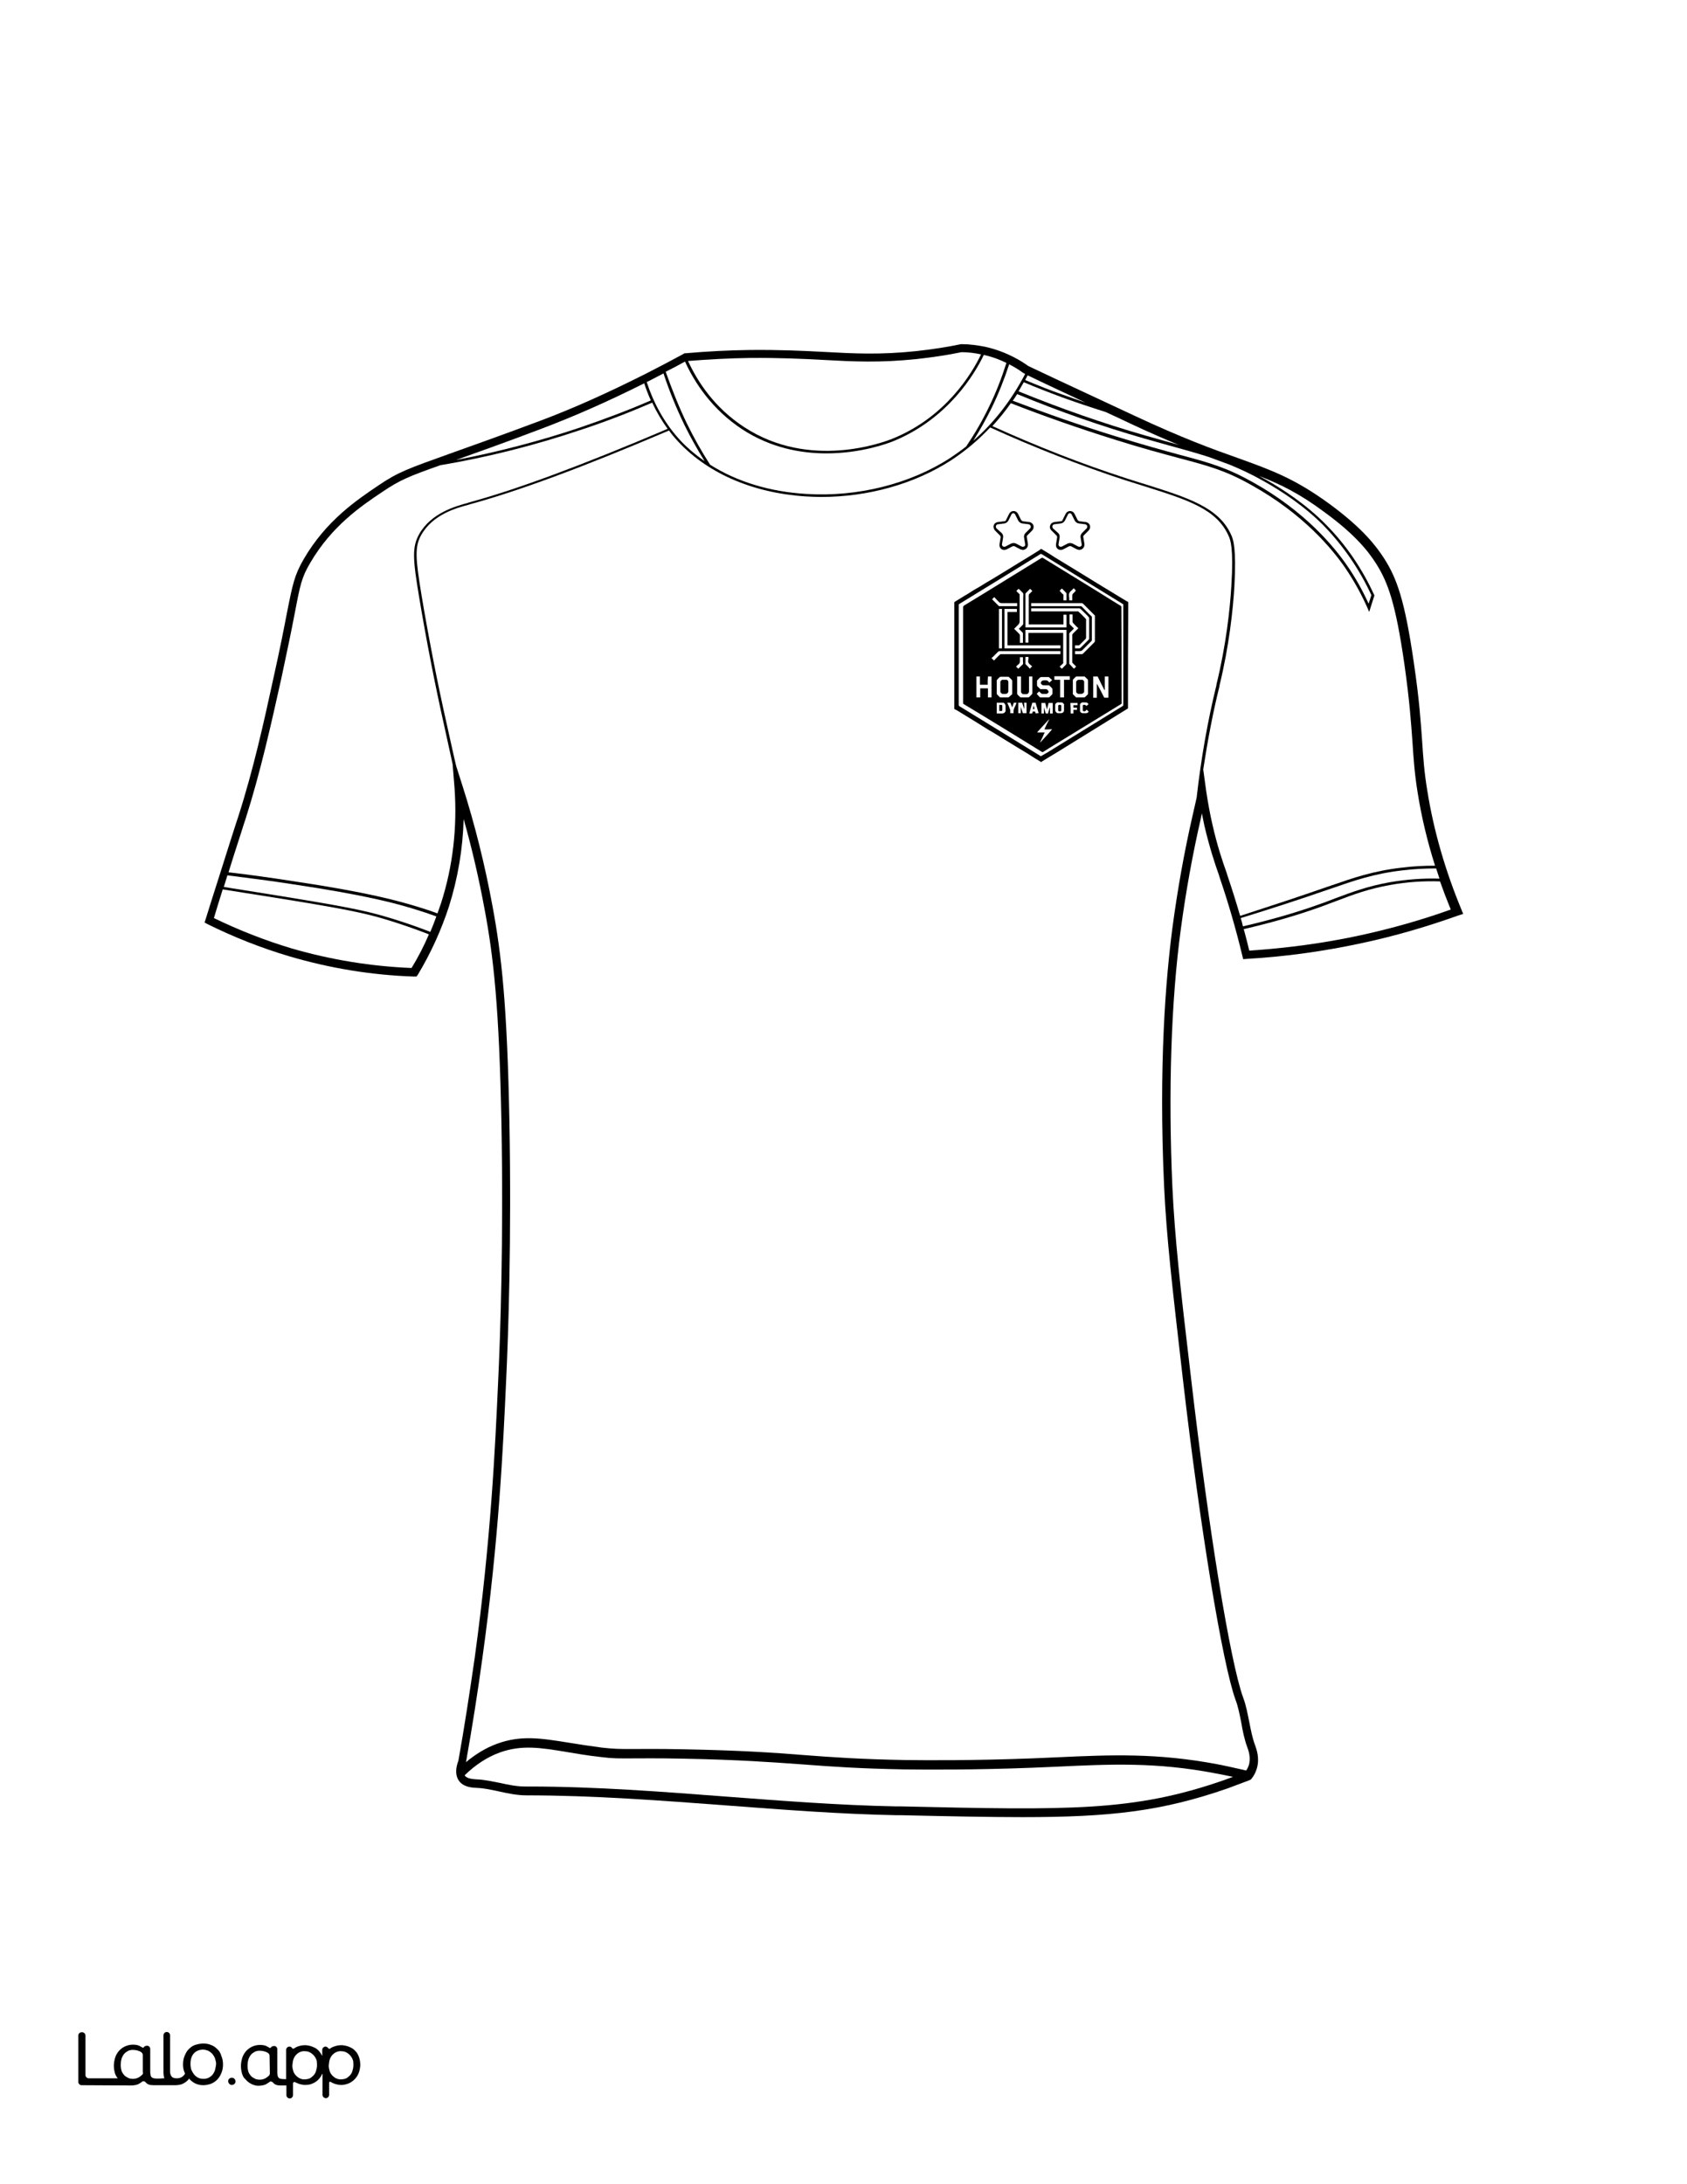 <?xml version="1.0" encoding="utf-8"?>
<!-- Generator: Adobe Illustrator 26.1.0, SVG Export Plug-In . SVG Version: 6.00 Build 0)  -->
<svg version="1.1" id="Layer_2" xmlns="http://www.w3.org/2000/svg" xmlns:xlink="http://www.w3.org/1999/xlink" x="0px" y="0px"
	 viewBox="0 0 612 792" style="enable-background:new 0 0 612 792;" xml:space="preserve">
<rect x="0" y="0" width="612" height="792" fill="#808080" stroke="none"/>
<style type="text/css">
	.st0{fill:#FFFFFF;}
	.st1{fill:#010101;}
</style>
<g id="black">
	<rect x="23.9" y="12.4" width="565" height="761.5"/>
</g>
<g id="color">
	<path class="st0" d="M387.9,229.8c0,3.6,0,7.2,0,10.8c0,0.1,0,0.2,0.1,0.2c0.5,0.6,1.1,1.1,1.6,1.7c0.3-0.3,0.5-0.5,0.8-0.8
		c-0.4-0.4-0.8-0.8-1.2-1.2c-0.1-0.1-0.2-0.2-0.2-0.4c0-3.3,0-6.6,0-9.9c0-0.1,0.1-0.3,0.2-0.4c0.6-0.6,1.1-1.1,1.7-1.7
		c0.1-0.1,0.1-0.1,0.3-0.3c-0.7-0.6-1.3-1.2-1.9-1.9c-0.1-0.1-0.2-0.3-0.2-0.4c0-0.7,0-1.4,0-2.1c0-0.2,0-0.4,0-0.6
		c-0.4,0-0.8,0-1.1,0c0,0,0,0.1,0,0.1c0,1.1,0,2.2,0,3.2c0,0.1,0.1,0.2,0.1,0.3c0.5,0.5,1,1,1.5,1.5c-0.5,0.5-1,1-1.5,1.5
		C388,229.5,387.9,229.7,387.9,229.8z"/>
	<path class="st0" d="M363.4,193.3c0.4,0.4,0.6,1,0.5,1.6l-0.4,2.4c-0.1,0.3,0.1,0.6,0.3,0.8c0.3,0.2,0.6,0.2,0.9,0.1l2.1-1.1
		c0.3-0.1,0.6-0.2,0.9-0.2c0.3,0,0.6,0.1,0.9,0.2l2.1,1.1c0.3,0.1,0.6,0.1,0.9-0.1c0.3-0.2,0.4-0.5,0.3-0.8l-0.4-2.4
		c-0.1-0.6,0.1-1.2,0.5-1.6l1.7-1.7c0.2-0.2,0.3-0.5,0.2-0.9c-0.1-0.3-0.4-0.5-0.7-0.6l-2.4-0.3c-0.6-0.1-1.1-0.5-1.4-1l-1.1-2.2
		c-0.1-0.3-0.4-0.5-0.7-0.5h0c-0.3,0-0.6,0.2-0.7,0.5l-1.1,2.2c-0.3,0.5-0.8,0.9-1.4,1l-2.4,0.3c-0.3,0-0.6,0.3-0.7,0.6
		c-0.1,0.3,0,0.6,0.2,0.9L363.4,193.3z"/>
	<path class="st0" d="M385.7,240.5c-0.4,0.4-0.8,0.8-1.3,1.2c0.3,0.3,0.5,0.5,0.8,0.8c0.5-0.5,1-1,1.5-1.5c0.1-0.1,0.2-0.3,0.2-0.5
		c0-3.9,0-7.8,0-11.8c0-0.1,0-0.2,0-0.3c-5,0-9.9,0-14.9,0c0,1.5,0,3.1,0,4.6c0.4,0,0.7,0,1.1,0c0-1.2,0-2.3,0-3.5
		c4.2,0,8.4,0,12.6,0c0,0.1,0,0.1,0,0.2c0,3.5,0,6.9,0,10.4C385.8,240.2,385.7,240.4,385.7,240.5z"/>
	<path class="st0" d="M374.1,218.7c0,0.4,0,0.7,0,1.1c0.1,0,0.2,0,0.4,0c5.8,0,11.7,0,17.5,0c0.2,0,0.4,0.1,0.5,0.2
		c1.1,1.1,2.2,2.3,3.4,3.4c0.1,0.1,0.2,0.2,0.2,0.4c0,2.8,0,5.5,0,8.3c0,0.2-0.1,0.3-0.2,0.4c-1,1-2.1,2.1-3.1,3.1
		c-0.3,0.4-0.7,0.5-1.2,0.5c-0.5,0-1.1,0-1.6,0c0,0.4,0,0.7,0,1.1c0.1,0,0.2,0,0.2,0c0.8,0,1.5,0,2.3,0c0.1,0,0.3-0.1,0.4-0.2
		c1.4-1.4,2.8-2.8,4.1-4.1c0.1-0.1,0.2-0.3,0.2-0.4c0-3,0-6.1,0-9.1c0-0.2,0-0.3-0.2-0.4c-1.4-1.4-2.7-2.7-4.1-4.1
		c-0.1-0.1-0.3-0.2-0.4-0.2c-6,0-12.1,0-18.1,0C374.3,218.7,374.2,218.7,374.1,218.7z"/>
	<path class="st0" d="M385.8,215.9c0,0.6,0,1.2,0,1.8c0.4,0,0.7,0,1.1,0c0-0.8,0-1.7,0-2.5c0-0.1,0-0.1-0.1-0.2
		c-0.5-0.5-1-1.1-1.6-1.6c-0.3,0.3-0.6,0.6-0.8,0.8c0.3,0.4,0.7,0.8,1.1,1.2C385.8,215.5,385.8,215.7,385.8,215.9z"/>
	<path class="st0" d="M387.9,217.7c0.4,0,0.7,0,1.1,0c0-0.6,0-1.1,0-1.7c0-0.3,0.1-0.6,0.3-0.8c0.4-0.3,0.7-0.7,1-1.1
		c-0.3-0.3-0.5-0.5-0.8-0.8c-0.3,0.3-0.6,0.7-1,1c-0.5,0.4-0.8,1-0.7,1.7C387.9,216.6,387.9,217.2,387.9,217.7z"/>
	<path class="st0" d="M368.9,221.9c0-0.4,0-0.7,0-1.1c-1.5,0-3,0-4.5,0c0,4.8,0,9.6,0,14.3c6.8,0,13.6,0,20.3,0c0-0.4,0-0.7,0-1.1
		c-6.4,0-12.8,0-19.2,0c0-4,0-8.1,0-12.1C366.7,221.9,367.8,221.9,368.9,221.9z"/>
	<path class="st0" d="M362.6,219.8c2,0,4,0,6.1,0c0.1,0,0.2,0,0.3,0c0-0.4,0-0.7,0-1.1c-0.1,0-0.2,0-0.3,0c-1.8,0-3.5,0-5.3,0
		c-0.4,0-0.7-0.1-1-0.4c-0.6-0.6-1.2-1.2-1.7-1.8c-0.3,0.3-0.5,0.5-0.8,0.8c0.8,0.8,1.6,1.6,2.4,2.4
		C362.3,219.8,362.5,219.8,362.6,219.8z"/>
	<path class="st0" d="M362.4,235.1c0.4,0,0.7,0,1.1,0c0-4.8,0-9.6,0-14.3c-0.4,0-0.7,0-1.1,0C362.4,225.6,362.4,230.4,362.4,235.1z"
		/>
	<path class="st0" d="M369.9,215.9c0,3.1,0,6.2,0,9.3c0,0.5-0.1,0.9-0.5,1.3c-0.5,0.5-1,1-1.5,1.5c0.6,0.6,1.2,1.2,1.8,1.8
		c0.2,0.2,0.3,0.4,0.3,0.6c0,0.8,0,1.6,0,2.4c0,0.1,0,0.2,0,0.3c0.4,0,0.7,0,1.1,0c0,0,0,0,0-0.1c0-1.1,0-2.2,0-3.3
		c0-0.1-0.1-0.2-0.1-0.3c-0.5-0.5-0.9-0.9-1.4-1.4c0.5-0.5,1-1,1.4-1.4c0.1-0.1,0.2-0.3,0.2-0.4c0-3.2,0-6.4,0-9.5
		c0-0.5,0.1-1,0-1.5c-0.2-0.4-0.7-0.7-1-1.1c-0.2-0.2-0.4-0.4-0.7-0.6c-0.3,0.3-0.5,0.5-0.8,0.8c0.4,0.4,0.8,0.8,1.2,1.2
		C369.9,215.6,369.9,215.7,369.9,215.9z"/>
	<path class="st0" d="M391.6,222.1c0.8,0.7,1.5,1.5,2.2,2.2c0.1,0.1,0.2,0.2,0.2,0.4c0,2.2,0,4.4,0,6.5c0,0.1-0.1,0.3-0.1,0.4
		c-0.8,0.8-1.5,1.5-2.3,2.3c-0.1,0.1-0.2,0.1-0.4,0.1c-0.4,0-0.8,0-1.2,0c0,0.4,0,0.8,0,1.1c0.5,0,1.1,0,1.6,0
		c0.1,0,0.3-0.1,0.4-0.2c1-1,2-2,2.9-2.9c0.1-0.1,0.2-0.3,0.2-0.4c0-2.5,0-5,0-7.5c0-0.1-0.1-0.3-0.2-0.4c-0.9-1-1.9-1.9-2.9-2.9
		c-0.1-0.1-0.3-0.2-0.4-0.2c-5.7,0-11.5,0-17.2,0c-0.1,0-0.2,0-0.3,0c0,0.4,0,0.7,0,1.1c0.1,0,0.2,0,0.3,0c2.4,0,4.8,0,7.2,0
		c3.2,0,6.4,0,9.6,0C391.3,221.9,391.5,222,391.6,222.1z"/>
	<path class="st0" d="M372,227.5c5,0,9.9,0,14.9,0c0-1.5,0-3,0-4.6c-0.4,0-0.7,0-1.1,0c0,1.2,0,2.3,0,3.5c-4.2,0-8.4,0-12.6,0
		c0-0.1,0-0.1,0-0.2c0-3.5,0-6.9,0-10.4c0-0.1,0.1-0.2,0.1-0.3c0.4-0.4,0.8-0.8,1.2-1.2c-0.3-0.3-0.5-0.5-0.8-0.8
		c-0.5,0.5-1,1-1.5,1.5c-0.1,0.1-0.2,0.2-0.2,0.4c0,4,0,7.9,0,11.9C372,227.3,372,227.4,372,227.5z"/>
	<path class="st0" d="M389.3,251.8c0.3,0.3,0.7,0.7,1,1c0.1,0.1,0.2,0.1,0.3,0.1c0.9,0,1.8,0,2.7,0c0.1,0,0.2-0.1,0.3-0.1
		c0.3-0.3,0.7-0.7,1-1c0.1-0.1,0.1-0.2,0.1-0.3c0-0.8,0-1.6,0-2.4c0-0.8,0-1.6,0-2.4c0-0.1-0.1-0.2-0.1-0.3c-0.3-0.3-0.7-0.7-1-1
		c-0.1-0.1-0.2-0.1-0.3-0.1c-0.9,0-1.8,0-2.7,0c-0.1,0-0.3,0.1-0.3,0.1c-0.4,0.3-0.7,0.7-1,1c-0.1,0.1-0.1,0.2-0.1,0.3
		c0,1.6,0,3.2,0,4.7C389.1,251.6,389.2,251.7,389.3,251.8z M391.2,246.5c0.5,0,1,0,1.4,0c0.3,0,0.7,0.4,0.7,0.7c0,0.6,0,1.2,0,1.8
		c0,0,0,0,0,0c0,0.6,0,1.2,0,1.8c0,0.2-0.1,0.3-0.2,0.4c-0.3,0.3-0.5,0.4-0.9,0.4c-0.3,0-0.7,0-1,0c-0.1,0-0.3-0.1-0.4-0.2
		c-0.4-0.2-0.4-0.6-0.4-1c0-1.1,0-2.1,0-3.2C390.5,247,390.9,246.5,391.2,246.5z"/>
	<path class="st0" d="M270,154.9c23.9,15.6,50.7,5.4,53.7,4.2c19.4-7.8,28.9-23.7,32.2-30.6c-2.3-0.5-4.7-0.8-7.1-0.8
		c-5.3,1.1-10.8,1.9-16.3,2.5c-13.4,1.4-23,0.9-34,0.3c-7.4-0.4-15.9-0.8-26.6-0.7c-7.3,0.1-14.8,0.5-22.3,1.1
		C253,138.3,259.1,147.8,270,154.9z"/>
	<path class="st0" d="M393.8,146c-12.8-6-18.6-8.7-21-9.9c-0.3,0.6-0.6,1.1-0.9,1.7c4.5,1.9,9,3.7,13.6,5.3
		C388.2,144.1,391,145,393.8,146z"/>
	<path class="st0" d="M385.1,144c-4.6-1.7-9.2-3.5-13.7-5.4c-0.6,1.1-1.3,2.2-1.9,3.3c15.2,6.2,30.6,11.6,45.9,16
		c3.2,0.9,6.1,1.7,8.9,2.5c1.2,0.3,2.3,0.6,3.5,1c-5.1-2.1-10.9-4.6-17.5-7.7c-3.3-1.6-6.4-3-9.2-4.3
		C395.7,147.7,390.3,145.9,385.1,144z"/>
	<path class="st0" d="M383.9,193.3c0.4,0.4,0.6,1,0.5,1.6l-0.4,2.4c-0.1,0.3,0.1,0.6,0.3,0.8c0.3,0.2,0.6,0.2,0.9,0.1l2.1-1.1
		c0.3-0.1,0.6-0.2,0.9-0.2c0.3,0,0.6,0.1,0.9,0.2l2.1,1.1c0.3,0.1,0.6,0.1,0.9-0.1c0.3-0.2,0.4-0.5,0.3-0.8l-0.4-2.4
		c-0.1-0.6,0.1-1.2,0.5-1.6l1.7-1.7c0.2-0.2,0.3-0.5,0.2-0.9c-0.1-0.3-0.4-0.5-0.7-0.6l-2.4-0.3c-0.6-0.1-1.1-0.5-1.4-1l-1.1-2.2
		c-0.1-0.3-0.4-0.5-0.7-0.5h0c-0.3,0-0.6,0.2-0.7,0.5l-1.1,2.2c-0.3,0.5-0.8,0.9-1.4,1l-2.4,0.3c-0.3,0-0.6,0.3-0.7,0.6
		c-0.1,0.3,0,0.6,0.2,0.9L383.9,193.3z"/>
	<path class="st0" d="M359.7,148c-2,4-4.2,8-6.6,11.8c7.5-6.5,13.9-14.8,18.8-24.2c-0.4-0.2-0.6-0.3-0.7-0.4l-0.2-0.1
		c-0.8-0.6-2.5-1.8-4.9-3C364.3,137.6,362.2,142.9,359.7,148z"/>
	<path class="st0" d="M404.7,158.2c10,3.1,17.3,5.1,23.2,6.7c10.9,2.9,17,4.6,26.5,9.9c19.1,10.6,29.7,23.6,34.3,30.3
		c3,4.3,5.6,9,7.8,13.8l1-3.1c-4.3-9.3-10-17.6-17-24.9c-7.2-7.4-15.9-13-22-16.4c-4.4-2.5-8.5-4.4-12.4-6c-2.4-0.9-4.9-1.8-7.6-2.8
		c-4.7-1.5-9.4-2.8-14.5-4.2c-2.8-0.8-5.8-1.6-8.9-2.5c-15.3-4.4-30.9-9.8-46.1-16.1c-0.5,0.8-1,1.6-1.6,2.4
		C379.5,149.9,392,154.3,404.7,158.2z"/>
	<path class="st0" d="M483.2,322.1l-1.2,0.4c-10.1,3.5-20.8,7-31.9,10.4c0.3,1,0.6,2,0.8,3c9.5-2.2,18.8-4.8,27.7-8
		c2.1-0.7,4-1.5,5.9-2.2c6.4-2.4,11.9-4.4,19.7-5.8c5.9-1,12-1.5,18-1.3c-0.4-1.2-0.8-2.5-1.2-3.7c-4.1,0-8.2,0.2-12.2,0.7
		C498.3,316.8,491,319.4,483.2,322.1z"/>
	<path class="st0" d="M358.3,248.3c-0.9,0-1.8,0-2.8,0c0-1,0-2,0-3c-0.5,0-0.9,0-1.3,0c0,2.6,0,5.1,0,7.6c0.4,0,0.9,0,1.4,0
		c0-1.1,0-2.2,0-3.3c0.9,0,1.8,0,2.8,0c0,1.1,0,2.2,0,3.3c0.5,0,0.9,0,1.3,0c0-2.6,0-5.1,0-7.6c-0.5,0-0.9,0-1.3,0
		C358.3,246.3,358.3,247.3,358.3,248.3z"/>
	<path class="st0" d="M164.2,277.1c-0.8-3.6-1.8-8.3-3-13.7c-3.4-15.1-6.6-31.6-9.1-46.6c-2.4-14.2-2.6-18.4-0.1-23
		c4.4-7.9,13.5-10.3,17.9-11.5l0.2-0.1c17-4.6,40.6-13.3,72.1-26.7c-2.1-2.9-4-6.1-5.6-9.5c-8.6,3.7-17.4,7.1-26.3,10
		c-16.4,5.5-33.4,9.8-50.6,12.7c-11.3,4-14.7,5.4-20.9,9.6c-7.8,5.2-18.4,12.4-26.2,25.7c-3.2,5.4-3.7,8-5.8,19
		c-1,5.3-2.5,12.5-4.7,22.8c-3.7,16.6-7.5,33.8-13,51.1l-0.7,2.1c-1,3.3-3,9.2-5.5,17.3c7.8,0.9,15.6,2,23.3,3.2
		c26.9,4,38.3,7.1,46.6,9.7c2,0.6,4,1.3,5.9,2c0.4-1.2,0.9-2.5,1.3-3.7c4.3-13.4,5.9-27.4,4.9-41.7L164.2,277.1z"/>
	<path class="st0" d="M139.3,333.2c-7.2-2.1-13.7-3.6-42.1-8.1c-6.7-1.1-12.3-1.9-16.4-2.6c-1.3,4.1-2.4,7.7-3.2,10.4
		c9.1,4.4,18.5,8.1,28.2,11c14.1,4.1,28.7,6.5,43.5,7.1c2.4-3.9,4.5-8,6.3-12.2C150.2,336.7,144.7,334.8,139.3,333.2z"/>
	<path class="st0" d="M440.8,643c-21.4-4.1-38-3.3-57.2-2.4c-3,0.1-6.1,0.3-9.4,0.4c-20.9,0.8-37.8,0.7-46,0.6
		c-16.4-0.3-26.3-1-36.8-1.8c-11.3-0.8-22.9-1.7-43.6-2.1c-9.8-0.2-15.2-0.1-18.7-0.1c-4.7,0-6.4,0.1-11.2-0.5
		c-4.6-0.5-8.7-1.2-12.2-1.8c-9.6-1.6-16.5-2.7-24.5,0.2c-4.6,1.7-8.8,4.5-12.6,8.2c0,0,0,0,0,0.1c0.8,1.2,3,1.3,4.2,1.4
		c3,0.1,5.9,0.8,8.6,1.3c3.1,0.7,6.1,1.3,9.1,1.3c0.4,0,0.9,0,1.4,0c24.1,0,48.5,1.9,72.1,3.7c19.9,1.5,40.5,3.1,60.7,3.5l1.8,0
		c61.7,1.4,84.8,1.9,117.5-9.5c1.1-0.4,2.2-0.8,3.3-1.2C445.3,643.9,443.1,643.4,440.8,643z"/>
	<path class="st0" d="M209.9,155.2c8.8-3,17.7-6.3,26.2-10c-0.9-2-1.7-4.1-2.4-6.2c-13.6,6.8-25.5,12-37.1,16.4
		c-14,5.3-23.9,8.8-31.2,11.4C180.6,163.9,195.5,160,209.9,155.2z"/>
	<path class="st0" d="M97.4,324.2c26.7,4.3,34.3,5.8,42.2,8.1c5.5,1.6,11.1,3.5,16.5,5.6c0.8-1.8,1.5-3.7,2.2-5.6
		c-2-0.7-3.9-1.4-5.9-2c-8.3-2.7-19.6-5.7-46.4-9.7c-7.7-1.2-15.6-2.2-23.5-3.2c-0.1,0.4-0.3,0.9-0.4,1.3c-0.3,1-0.6,2-0.9,2.9
		C85.2,322.3,90.8,323.1,97.4,324.2z"/>
	<path class="st0" d="M249.2,153.6c2.5,5.1,5.3,10.1,8.4,14.9c9.6,6.1,21.5,9.8,34.8,10.6c18.6,1.2,37.8-3.6,52.4-13.1
		c1.9-1.3,3.8-2.6,5.7-4.1c3.1-4.6,5.9-9.4,8.3-14.4c2.5-5.1,4.6-10.5,6.3-15.9c-2.2-1.1-5-2.2-8.2-2.9c-3.3,6.9-13,23.2-32.9,31.3
		c-1.7,0.7-11.5,4.4-24.2,4.4c-9.3,0-20.2-2-30.5-8.7c-11.1-7.3-17.4-17.1-20.8-24.6c-2.3,1.3-4.6,2.5-7,3.7
		C243.8,141.3,246.3,147.6,249.2,153.6z"/>
	<path class="st0" d="M245.9,158.7c2.8,3.2,6.1,6,9.7,8.5c-2.6-4.2-5.1-8.6-7.3-13.1c-2.9-6-5.5-12.3-7.6-18.7
		c-1.7,0.9-3.5,1.8-5.2,2.7c-0.3,0.2-0.6,0.3-0.9,0.4C237.1,146.2,240.9,153,245.9,158.7z"/>
	<path class="st0" d="M0,0v792h612V0H0z M528.9,332c-11.2,4-22.8,7.4-34.5,9.9c-13.8,3-28,5-42.2,5.8l-1.2,0.1l-0.3-1.2
		c-2.4-10-5.2-19.5-8.2-28.3l-0.3-1c-1.4-3.9-3.4-9.9-5.3-18c-0.3-1.5-0.6-3-0.9-4.4l-0.4,2c-3,13.1-5.4,26.4-7.2,39.8
		c-3.6,26.4-4.6,59.6-3.1,93.5c0.9,18.9,2.8,35.9,6.8,69.7c6.3,54.3,14.2,102.9,18.9,115.7c1.1,2.9,1.6,5.9,2.2,8.8
		c0.6,3,1.1,5.7,2.1,8.4c0.5,1.4,1.8,4.8,0.6,8.6c-0.4,1.3-1,2.5-1.9,3.6l-0.3,0.3l-0.4,0.2c-2.6,1-5.3,2-8,3
		c-23.9,8.3-42.6,10.4-74.3,10.4c-12.4,0-26.8-0.3-44.2-0.7l-1.8,0c-20.3-0.4-40.9-2-60.9-3.5c-24-1.8-48.8-3.7-73.2-3.7
		c-3.3,0-6.6-0.7-9.8-1.4c-2.8-0.6-5.4-1.2-8.1-1.3c-1.7-0.1-4.9-0.2-6.6-2.7c-1.2-1.8-1.2-4.3-0.1-7.2c2.2-12.3,4.1-24.8,5.9-37.2
		c5.9-42.9,7.4-75.9,8.5-100c0.8-16.8,2-51.3,1.2-94.1c-0.8-41.5-2.8-60-6.2-77.9c-2-10.8-4.5-21.6-7.5-32.2
		c-0.3,10.8-2.1,21.4-5.3,31.6c-2.8,8.6-6.6,17-11.3,24.8l-0.5,0.7l-0.9,0c-15.3-0.5-30.5-3-45.1-7.3c-10.2-3-20.3-7-29.8-11.7
		l-1.1-0.6l0.4-1.2c1.1-3.6,2.8-8.9,4.9-15.5c2.9-9.3,5.1-16,6.2-19.5l0.7-2.1c5.5-17.1,9.3-34.2,12.9-50.8
		c2.3-10.3,3.7-17.5,4.7-22.7c2.2-11.1,2.8-14.1,6.2-20c8.1-13.9,19.1-21.3,27.1-26.7c7.2-4.9,11.1-6.2,25.6-11.4
		c7.5-2.7,17.8-6.3,33-12c12-4.5,24.3-10,38.6-17.2c4.5-2.3,9.1-4.7,13.5-7.1l0.3-0.2l0.3,0c7.9-0.7,15.8-1.1,23.5-1.2
		c10.8-0.1,19.3,0.3,26.8,0.7c10.9,0.6,20.4,1.1,33.6-0.3c5.4-0.6,10.9-1.4,16.1-2.5l0.2,0l0.2,0c2.8,0,5.5,0.4,8.2,0.9
		c8.3,1.8,14,5.7,15.8,7l0.2,0.1c0.8,0.4,15,7.1,38.7,18.1c16.9,7.9,28.1,12,37.2,15.2c12.5,4.5,20.7,7.5,33.3,16.7
		c12.1,8.9,16.9,15.3,19.8,19.8c4.5,7.1,7.4,14.9,10.7,37.7c2,13.5,2.5,21.4,3,28.3c0.4,5.9,0.7,11,1.9,18.2
		c2.3,14.4,6.5,28.9,12.4,43.1l0.6,1.5L528.9,332z"/>
	<path class="st0" d="M380.4,255c-0.2,0.6-0.3,1.2-0.5,1.8c0,0.2-0.1,0.3-0.1,0.5c0,0,0,0,0,0c-0.2-0.8-0.4-1.6-0.6-2.4
		c-0.5,0-0.9,0-1.4,0c0,1.3,0,2.6,0,3.8c0.3,0,0.6,0,0.9,0c0-0.7,0-1.5,0-2.2c0,0,0,0,0,0c0.2,0.7,0.4,1.5,0.7,2.2
		c0.3,0,0.5,0,0.8,0c0.2-0.7,0.4-1.4,0.6-2.1c0,0,0,0,0.1,0c0,0.7,0,1.4,0,2.1c0.4,0,0.7,0,1,0c0-1.3,0-2.6,0-3.8
		c-0.4,0-0.8,0-1.2,0C380.5,254.8,380.4,254.9,380.4,255z"/>
	<path class="st0" d="M385.7,255c-0.2-0.2-0.4-0.3-0.6-0.3c-0.3,0-0.7,0-1,0c-0.5-0.1-0.8,0.1-1.1,0.4c-0.1,0.1-0.2,0.3-0.2,0.4
		c0,0.6,0,1.2,0,1.8c0,0.5,0.1,0.8,0.5,1.1c0.1,0.1,0.2,0.2,0.4,0.2c0.4,0,0.8,0,1.1,0c0.4,0,0.7-0.1,1-0.4c0.1-0.2,0.2-0.3,0.2-0.5
		c0-0.3,0-0.7,0-1.1c0-0.3,0-0.6,0-0.9C386.1,255.5,386,255.3,385.7,255z M385,257.5c0,0.1,0,0.1,0,0.2c-0.2,0.4-0.5,0.2-0.8,0.2
		c-0.2,0-0.3-0.1-0.3-0.3c0-0.6,0-1.1,0-1.7c0-0.1,0-0.2,0.1-0.2c0.1-0.1,0.8-0.2,0.9,0c0.1,0.1,0.1,0.2,0.1,0.2c0,0,0,0.1,0,0.1
		c0,0.3,0,0.5,0,0.8c0,0,0,0,0,0C385,257,385,257.3,385,257.5z"/>
	<path class="st0" d="M363.1,237.2c7.1,0,14.2,0,21.3,0c0.1,0,0.2,0,0.3,0c0-0.4,0-0.7,0-1.1c-0.1,0-0.2,0-0.2,0c-7.3,0-14.7,0-22,0
		c-0.1,0-0.3,0.1-0.4,0.2c-0.6,0.6-1.3,1.3-1.9,1.9c-0.1,0.1-0.3,0.2-0.5,0.4c0.3,0.4,0.6,0.6,0.9,0.9c0.7-0.7,1.3-1.4,2-2
		C362.8,237.3,362.9,237.2,363.1,237.2z"/>
	<path class="st0" d="M382.5,246.5c0.7,0,1.4,0,2.1,0c0,2.1,0,4.2,0,6.4c0.5,0,0.9,0,1.4,0c0-2.1,0-4.2,0-6.4c0.7,0,1.4,0,2.1,0
		c0-0.4,0-0.9,0-1.3c-1.9,0-3.8,0-5.6,0C382.5,245.7,382.5,246.1,382.5,246.5z"/>
	<path class="st0" d="M378.9,264.5c0.1-0.1,0.1-0.2,0.1-0.3c0.5-1.1,1-2.2,1.6-3.3c0,0,0,0,0-0.1c0,0,0,0,0,0
		c-0.1,0.1-0.1,0.1-0.2,0.2c-1.1,1.2-2.3,2.5-3.4,3.7c-0.2,0.3-0.5,0.5-0.7,0.8c0,0,0,0,0,0.1c0.9,0,1.7,0,2.7,0
		c-0.2,0.4-0.4,0.7-0.5,1.1c-0.4,0.8-0.8,1.7-1.2,2.5c0.1,0,0.1-0.1,0.2-0.1c1.3-1.4,2.6-2.8,3.8-4.2c0.1-0.1,0.2-0.3,0.3-0.4
		c0,0,0,0,0-0.1C380.7,264.5,379.8,264.5,378.9,264.5z"/>
	<path class="st0" d="M400.8,250.3c-0.1-0.1-0.1-0.1-0.2-0.2c-0.8-1.5-1.6-3.1-2.3-4.6c0-0.1-0.1-0.2-0.2-0.2c-0.5,0-1,0-1.5,0
		c0,2.6,0,5.1,0,7.7c0.4,0,0.8,0,1.3,0c0-1.7,0-3.3,0-5c0.1,0.1,0.1,0.1,0.2,0.2c0.8,1.5,1.6,3,2.4,4.6c0,0.1,0.1,0.2,0.2,0.2
		c0.5,0,1,0,1.4,0c0-2.6,0-5.1,0-7.7c-0.4,0-0.8,0-1.3,0C400.8,246.9,400.8,248.6,400.8,250.3z"/>
	<path class="st0" d="M481.7,321.5l1.2-0.4c7.8-2.7,15.2-5.3,25.7-6.5c4-0.5,8-0.7,12-0.7c-2.8-8.8-4.9-17.6-6.3-26.4
		c-1.2-7.4-1.5-12.6-1.9-18.5c-0.5-6.8-1-14.6-2.9-28c-3.2-22.3-6-29.8-10.2-36.5c-2.8-4.4-7.4-10.5-19.1-19
		c-8.9-6.6-15.7-9.9-23.4-12.9c0.7,0.4,1.4,0.8,2.2,1.2c6.1,3.4,14.9,9.1,22.2,16.6c7.2,7.3,13,15.9,17.3,25.3l0.1,0.2l-1.9,6
		l-0.5-1.2c-2.3-5.2-5-10.1-8.2-14.8c-4.6-6.7-15.1-19.5-34-30c-9.4-5.3-15.4-6.9-26.3-9.8c-5.9-1.6-13.2-3.5-23.3-6.7
		c-12.8-4-25.4-8.4-37.7-13.2c-2.1,3-4.3,5.7-6.7,8.3c16.1,7.3,32.4,13.7,48.5,18.9c2.4,0.8,4.7,1.5,7,2.2
		c15.5,4.9,26.8,8.4,31.2,18.5c0.6,1.3,1.9,4.4,1.1,18.6c-0.5,8.4-1.9,21.5-5.4,35.9l0,0.2c-2.4,9.6-4.3,19.8-5.9,30.2l1.1,8
		c0.6,3.9,1.3,7.9,2.2,11.8c1.8,8,3.8,13.8,5.2,17.7l0.3,1c1.6,4.7,3.1,9.5,4.6,14.6C461,328.5,471.7,325,481.7,321.5z"/>
	<path class="st0" d="M388.4,258.7c0.3,0,0.7,0,1,0c0-0.4,0-0.9,0-1.3c0.5,0,0.9,0,1.3,0c0-0.3,0-0.5,0-0.8c-0.5,0-0.9,0-1.3,0
		c0-0.3,0-0.6,0-0.9c0.5,0,1,0,1.5,0c0-0.3,0-0.6,0-0.8c-0.9,0-1.7,0-2.6,0C388.4,256.1,388.4,257.4,388.4,258.7z"/>
	<path class="st0" d="M441.3,248.4l0-0.2c3.5-14.3,4.9-27.3,5.4-35.7c0.9-14-0.4-16.9-1-18.2c-4.3-9.7-14.7-13-30.6-18
		c-2.2-0.7-4.5-1.4-7-2.2c-16.2-5.3-32.6-11.7-48.9-19.1c-4.3,4.6-9,8.5-14,11.8c-13.4,8.7-30.3,13.4-47.3,13.4
		c-1.9,0-3.8-0.1-5.7-0.2c-19.6-1.3-36.3-8.7-47.1-20.9c-0.9-1-1.7-2-2.4-3c-31.6,13.5-55.3,22.2-72.4,26.8l-0.2,0.1
		c-4.3,1.1-13.1,3.5-17.3,11c-2.4,4.3-2.1,8.4,0.2,22.3c2.5,14.9,5.7,31.4,9.1,46.4c1.4,6.2,2.5,11.4,3.4,15.1l2.3,7.2
		c4.5,14.1,8.1,28.6,10.8,43.2c3.4,18.1,5.4,36.7,6.2,78.4c0.8,42.9-0.4,77.5-1.2,94.3c-1.1,24.1-2.6,57.2-8.6,100.3
		c-1.7,12.5-3.7,25.1-5.9,37.5l-0.1,0.3c0,0,0,0,0,0c3.5-2.9,7.2-5.2,11.3-6.7c8.7-3.2,16-2,26-0.4c3.6,0.6,7.6,1.2,12.1,1.8
		c4.5,0.5,6.3,0.5,10.8,0.5c3.6,0,9-0.1,18.8,0.1c20.8,0.4,32.4,1.2,43.7,2.1c10.5,0.8,20.4,1.5,36.7,1.8c8.2,0.1,25,0.2,45.9-0.6
		c3.2-0.1,6.3-0.3,9.3-0.4c19.4-0.9,36.1-1.6,57.9,2.5c3.6,0.7,7.1,1.5,10.6,2.3c0.4-0.6,0.7-1.2,0.9-1.8c0.9-2.8-0.1-5.5-0.5-6.6
		c-1.1-3-1.7-6-2.2-9c-0.6-2.9-1.1-5.7-2.1-8.3c-4.7-13-12.8-61.9-19.1-116.4c-3.9-33.9-5.9-50.9-6.8-69.9
		c-2-43.7,0.6-75.3,3.1-94.1c1.8-13.4,4.2-26.9,7.2-40l1.5-6.6C435.7,275.2,438.1,261.4,441.3,248.4z M381,190.5
		c0.2-0.7,0.8-1.1,1.5-1.2l2.4-0.3c0.3,0,0.5-0.2,0.6-0.5l1.1-2.2c0.3-0.6,0.9-1,1.6-1c0,0,0,0,0,0c0.7,0,1.3,0.4,1.6,1v0l1.1,2.2
		c0.1,0.2,0.4,0.4,0.6,0.5l2.4,0.3c0.7,0.1,1.3,0.6,1.5,1.2c0.2,0.7,0,1.4-0.5,1.9l-1.7,1.7c-0.2,0.2-0.3,0.5-0.2,0.7l0.4,2.4
		c0.1,0.7-0.2,1.4-0.7,1.8c-0.3,0.2-0.7,0.4-1.1,0.4c-0.3,0-0.6-0.1-0.9-0.2l-2.1-1.1c-0.2-0.1-0.5-0.1-0.8,0l-2.1,1.1
		c-0.6,0.3-1.4,0.3-1.9-0.1c-0.6-0.4-0.8-1.1-0.7-1.8l0.4-2.4c0-0.3,0-0.5-0.2-0.7l-1.7-1.7C380.9,191.9,380.7,191.1,381,190.5z
		 M360.5,190.5c0.2-0.7,0.8-1.1,1.5-1.2l2.4-0.3c0.3,0,0.5-0.2,0.6-0.5l1.1-2.2c0.3-0.6,0.9-1,1.6-1c0,0,0,0,0,0
		c0.7,0,1.3,0.4,1.6,1v0l1.1,2.2c0.1,0.2,0.4,0.4,0.6,0.5l2.4,0.3c0.7,0.1,1.3,0.6,1.5,1.2c0.2,0.7,0,1.4-0.5,1.9l-1.7,1.7
		c-0.2,0.2-0.3,0.5-0.2,0.7l0.4,2.4c0.1,0.7-0.2,1.4-0.7,1.8c-0.3,0.2-0.7,0.4-1.1,0.4c-0.3,0-0.6-0.1-0.9-0.2l-2.1-1.1
		c-0.2-0.1-0.5-0.1-0.8,0l-2.1,1.1c-0.6,0.3-1.4,0.3-1.9-0.1c-0.6-0.4-0.8-1.1-0.7-1.8l0.4-2.4c0-0.3,0-0.5-0.2-0.7l-1.7-1.7
		C360.5,191.9,360.3,191.1,360.5,190.5z M409.2,256.9c-0.1,0-0.1,0.1-0.2,0.1c-1.1,0.7-2.3,1.4-3.4,2.1c-2.4,1.5-4.7,2.9-7.1,4.4
		c-2.5,1.6-5.1,3.1-7.6,4.7c-2.3,1.4-4.5,2.8-6.8,4.2c-2,1.2-4.1,2.5-6.1,3.7c-0.1,0-0.1,0.1-0.1,0.2c-0.1,0-0.2,0-0.3,0
		c0,0-0.1-0.1-0.1-0.1c-1.3-0.8-2.7-1.6-4-2.5c-1.5-0.9-3.1-1.9-4.6-2.8c-1.6-1-3.3-2-4.9-3c-1.8-1.1-3.5-2.2-5.3-3.2
		c-1.8-1.1-3.5-2.2-5.3-3.3c-2.1-1.3-4.2-2.6-6.2-3.8c-0.3-0.2-0.6-0.3-1-0.5c0-12.9,0-25.9,0-38.8c0.1,0,0.2,0,0.2-0.1
		c1.5-0.9,3-1.9,4.6-2.8c1.4-0.9,2.8-1.8,4.3-2.6c1.6-1,3.2-2,4.8-2.9c1.5-0.9,3.1-1.9,4.6-2.8c1.9-1.2,3.8-2.3,5.7-3.5
		c2.2-1.3,4.4-2.7,6.5-4c0.2-0.1,0.4-0.3,0.6-0.5c0.1,0,0.2,0,0.4,0c0.2,0.1,0.4,0.3,0.6,0.4c1.3,0.8,2.7,1.6,4,2.5
		c1.7,1,3.4,2.1,5.1,3.1c1.6,1,3.3,2,4.9,3c1.9,1.2,3.8,2.3,5.7,3.5c1.5,0.9,3.1,1.9,4.6,2.8c1.9,1.1,3.7,2.3,5.6,3.4
		c0.3,0.2,0.6,0.3,0.9,0.5C409.2,231,409.2,244,409.2,256.9z"/>
	<path class="st0" d="M377.2,269.4C377.2,269.4,377.2,269.4,377.2,269.4C377.2,269.4,377.2,269.3,377.2,269.4
		C377.2,269.3,377.2,269.4,377.2,269.4z"/>
	<path class="st0" d="M504.3,320.9c-7.8,1.4-13.2,3.4-19.5,5.8c-1.8,0.7-3.8,1.4-5.9,2.2c-8.9,3.2-18.2,5.8-27.7,8
		c0.7,2.6,1.4,5.2,2,7.8c13.6-0.9,27.2-2.7,40.5-5.6c11-2.4,22-5.5,32.6-9.3c-1.4-3.4-2.7-6.8-3.9-10.2
		C516.4,319.4,510.3,319.8,504.3,320.9z"/>
	<path class="st0" d="M393.2,257.9c-0.3,0-0.4-0.1-0.4-0.4c0-0.5,0-1.1,0-1.6c0-0.2,0.1-0.3,0.3-0.3c0.3,0,0.7-0.1,0.9,0.3
		c0,0,0.1,0.1,0.1,0.1c0.3-0.2,0.5-0.4,0.8-0.7c-0.1-0.1-0.2-0.2-0.3-0.3c-0.2-0.2-0.4-0.3-0.6-0.3c-0.3,0-0.6,0-0.9,0
		c-0.5-0.1-0.9,0.1-1.2,0.5c-0.1,0.1-0.1,0.2-0.1,0.3c0,0.8,0,1.6,0,2.3c0,0.1,0,0.2,0.1,0.3c0.3,0.4,0.7,0.6,1.2,0.5
		c0.2,0,0.4,0,0.6,0c0.5,0.1,0.9-0.1,1.2-0.5c0,0,0,0,0-0.1c-0.2-0.2-0.4-0.4-0.7-0.7C393.9,257.8,393.6,258,393.2,257.9z"/>
	<path class="st0" d="M407.3,219c-9.8-6-19.5-12-29.3-18c-0.3-0.2-0.4-0.2-0.7,0c-9.7,6-19.5,12-29.3,18c-0.2,0.1-0.2,0.2-0.2,0.4
		c0,6,0,12.1,0,18.1c0,6,0,12,0,18.1c0,0.2,0.1,0.4,0.3,0.5c9.8,6,19.6,12,29.3,18c0.1,0.1,0.2,0.1,0.4,0c0.8-0.5,1.6-0.9,2.4-1.4
		c9-5.6,18.1-11.1,27.1-16.7c0.2-0.1,0.2-0.2,0.2-0.4c0-12.1,0-24.1,0-36.2C407.6,219.2,407.5,219.1,407.3,219z M406.9,254.9
		c0,0.2,0,0.3-0.2,0.4c-6.5,4-13.1,8-19.6,12c-2.9,1.8-5.8,3.5-8.6,5.3c-0.2,0.1-0.4,0.2-0.6,0c-9.4-5.8-18.8-11.6-28.3-17.3
		c-0.2-0.1-0.2-0.2-0.2-0.4c0-5.8,0-11.6,0-17.4c0-5.8,0-11.6,0-17.4c0-0.2,0.1-0.3,0.3-0.5c9.4-5.7,18.7-11.5,28-17.2
		c0.3-0.2,0.5-0.2,0.8,0c8.3,5.1,16.7,10.2,25,15.4c1,0.6,2.1,1.3,3.1,1.9c0.1,0.1,0.2,0.2,0.2,0.4
		C406.9,231.7,406.9,243.3,406.9,254.9z"/>
	<path class="st0" d="M364.2,254.9c-0.1,0-0.1-0.1-0.2-0.1c-0.8,0-1.6,0-2.4,0c0,1.3,0,2.6,0,3.9c0.7,0,1.3,0,1.9,0
		c0.5,0,0.8-0.1,1.1-0.5c0.1-0.1,0.2-0.3,0.2-0.4c0-0.6,0-1.2,0-1.7C364.8,255.6,364.6,255.2,364.2,254.9z M363.6,257.5
		c0,0.2-0.1,0.3-0.3,0.3c-0.2,0-0.5,0-0.8,0c0-0.8,0-1.5,0-2.2c0.3,0,0.5,0,0.8,0c0.2,0,0.3,0.1,0.3,0.3
		C363.6,256.5,363.6,257,363.6,257.5z"/>
	<path class="st0" d="M367.2,256.5c-0.2-0.5-0.4-1-0.6-1.5c0-0.1-0.1-0.2-0.1-0.2c-0.4,0-0.7,0-1.1,0c0.4,0.8,0.7,1.6,1,2.4
		c0.1,0.1,0.1,0.3,0.1,0.4c0,0.3,0,0.7,0,1c0.4,0,0.8,0,1.2,0c0-0.1,0-0.2,0-0.2c-0.1-0.7,0.1-1.4,0.4-2c0.3-0.5,0.5-1.1,0.7-1.6
		c-0.3,0-0.6,0-1,0C367.6,255.4,367.4,256,367.2,256.5z"/>
	<path class="st0" d="M376.8,258.6c-0.4-1.2-0.7-2.4-1.1-3.7c0-0.1-0.1-0.1-0.1-0.1c-0.4,0-0.8,0-1.1,0c-0.4,1.3-0.7,2.5-1.1,3.9
		c0.3,0,0.6,0,0.9,0c0.1,0,0.1-0.1,0.2-0.1c0.1-0.2,0.1-0.4,0.1-0.6c0.3,0,0.6,0,0.9,0c0.1,0.2,0.1,0.5,0.2,0.7
		C376.1,258.6,376.4,258.6,376.8,258.6C376.8,258.6,376.8,258.6,376.8,258.6z M374.7,257.1c0.1-0.5,0.2-0.9,0.3-1.3c0,0,0,0,0,0
		c0.1,0.4,0.2,0.9,0.3,1.3C375.1,257.1,374.9,257.1,374.7,257.1z"/>
	<path class="st0" d="M362.7,252.8c0.1,0.1,0.2,0.1,0.3,0.1c0.9,0,1.8,0,2.7,0c0.1,0,0.3-0.1,0.3-0.1c0.3-0.3,0.6-0.6,1-0.9
		c0.2-0.1,0.2-0.3,0.2-0.5c0-0.7,0-1.5,0-2.2c0-0.8,0-1.6,0-2.3c0-0.1-0.1-0.2-0.1-0.3c-0.3-0.4-0.7-0.7-1.1-1.1
		c-0.1-0.1-0.2-0.1-0.3-0.1c-0.9,0-1.8,0-2.7,0c-0.1,0-0.2,0.1-0.3,0.1c-0.4,0.3-0.7,0.7-1,1c-0.1,0.1-0.1,0.2-0.1,0.3
		c0,1.6,0,3.2,0,4.7c0,0.1,0.1,0.2,0.1,0.3C362,252.1,362.3,252.4,362.7,252.8z M363.7,246.5c0.5,0,0.9,0,1.4,0
		c0.3,0,0.7,0.4,0.7,0.7c0,0.6,0,1.2,0,1.8c0,0.6,0,1.1,0,1.7c0,0.2-0.1,0.3-0.2,0.5c-0.2,0.3-0.5,0.4-0.9,0.4c-0.3,0-0.7,0-1,0
		c-0.3,0-0.8-0.5-0.8-0.8c0-1.2,0-2.3,0-3.5C362.9,247,363.3,246.5,363.7,246.5z"/>
	<path class="st0" d="M368.6,241.7c0.3,0.3,0.5,0.5,0.8,0.8c0.3-0.3,0.6-0.6,0.9-0.9c0.3-0.3,0.6-0.5,0.8-0.8c0.1-0.3,0-0.8,0-1.1
		c0-0.5,0-1,0-1.4c-0.4,0-0.7,0-1.1,0c0,0.6,0,1.1,0,1.6c0,0.3-0.1,0.5-0.3,0.8C369.3,241,368.9,241.4,368.6,241.7z"/>
	<path class="st0" d="M379.9,251.5c-0.1,0.1-0.2,0.1-0.3,0.1c-0.5,0-1,0-1.5,0c-0.1,0-0.3-0.1-0.3-0.1c-0.3-0.3-0.6-0.5-0.8-0.8
		c-0.3,0.3-0.7,0.6-0.9,0.9c0.4,0.4,0.7,0.8,1.1,1.2c0.1,0.1,0.2,0.1,0.3,0.1c1,0,1.9,0,2.9,0c0.1,0,0.2-0.1,0.3-0.1
		c0.3-0.3,0.7-0.7,1-1c0.1-0.1,0.1-0.2,0.1-0.3c0-0.5,0-1,0-1.6c0-0.1-0.1-0.2-0.1-0.3c-0.3-0.3-0.7-0.7-1-1
		c-0.1-0.1-0.2-0.1-0.3-0.1c-0.6,0-1.1,0-1.7,0c-0.3,0-0.6-0.1-0.8-0.3c-0.2-0.2-0.3-0.3-0.3-0.6c0-0.3,0.1-0.4,0.3-0.6
		c0.2-0.2,0.5-0.3,0.8-0.3c0.3,0,0.6,0,0.9,0c0.2,0,0.3,0.1,0.5,0.2c0.2,0.2,0.4,0.4,0.6,0.6c0.3-0.3,0.7-0.6,1-0.9
		c-0.4-0.3-0.7-0.7-1.1-1c-0.1-0.1-0.2-0.1-0.3-0.1c-0.9,0-1.7,0-2.6,0c-0.1,0-0.2,0.1-0.3,0.1c-0.4,0.3-0.7,0.7-1.1,1.1
		c-0.1,0.1-0.1,0.2-0.1,0.3c0,0.5,0,1,0,1.5c0,0.1,0.1,0.2,0.1,0.3c0.3,0.3,0.7,0.7,1,1c0.1,0.1,0.2,0.1,0.3,0.1c0.6,0,1.2,0,1.9,0
		c0.4,0,0.8,0.5,0.9,0.9C380.5,251,380.2,251.3,379.9,251.5z"/>
	<path class="st0" d="M374.3,251.8c0.1-0.1,0.2-0.3,0.2-0.4c0-2,0-4,0-5.9c0-0.1,0-0.2,0-0.2c-0.4,0-0.8,0-1.2,0c0,0.1,0,0.2,0,0.3
		c0,1.6,0,3.3,0,4.9c0,0.4-0.1,0.8-0.4,1c-0.1,0.1-0.2,0.1-0.4,0.2c-0.4,0-0.9,0-1.3,0c-0.3,0-0.8-0.5-0.8-0.8c0-1.8,0-3.5,0-5.3
		c0-0.1,0-0.2,0-0.3c-0.5,0-0.9,0-1.4,0c0,2.1,0,4.2,0,6.3c0,0.1,0.1,0.2,0.1,0.2c0.3,0.4,0.7,0.7,1,1c0.1,0.1,0.2,0.1,0.3,0.1
		c0.9,0,1.8,0,2.6,0c0.1,0,0.2-0.1,0.3-0.1C373.7,252.4,374,252.1,374.3,251.8z"/>
	<path class="st0" d="M371.6,257.1C371.6,257.1,371.6,257.1,371.6,257.1c-0.3-0.8-0.6-1.5-0.8-2.3c-0.5,0-0.9,0-1.4,0
		c0,1.3,0,2.6,0,3.8c0.3,0,0.6,0,0.9,0c0-0.8,0-1.5,0-2.3c0,0,0,0,0,0c0.2,0.7,0.5,1.4,0.7,2.1c0,0.1,0.1,0.2,0.1,0.2
		c0.4,0,0.9,0,1.3,0c0-1.3,0-2.6,0-3.8c-0.3,0-0.6,0-0.9,0C371.6,255.6,371.6,256.3,371.6,257.1z"/>
	<path class="st0" d="M373.1,238.2c-0.4,0-0.7,0-1.1,0c0,0.8,0,1.7,0,2.5c0,0.1,0.1,0.2,0.1,0.2c0.4,0.4,0.8,0.8,1.1,1.1
		c0.1,0.1,0.2,0.3,0.4,0.5c0.2-0.2,0.3-0.3,0.4-0.5c0.1-0.1,0.3-0.2,0.4-0.3c0,0,0-0.1,0-0.1c-0.3-0.2-0.5-0.5-0.8-0.7
		c-0.5-0.4-0.7-0.9-0.6-1.5C373.2,239,373.1,238.6,373.1,238.2z"/>
	<path class="st1" d="M78.8,743c-0.7-0.7-1.4-1.2-2.3-1.5c-0.9-0.4-1.8-0.5-2.8-0.5c-1,0-1.9,0.2-2.9,0.5c-0.9,0.3-1.6,0.8-2.3,1.5
		c-0.6,0.6-1.1,1.4-1.5,2.4c-0.4,0.9-0.6,2-0.6,3.1c0,1.1,0.1,1.7,0.4,2.6c0.1,0.2,0.3,0.7,0.3,0.8c-0.2,0.6-1.1,1.4-2,1.6
		c-0.3,0.1-0.7,0.1-1,0.1c-0.7,0-1.4-0.1-1.8-0.6c-0.4-0.5-0.6-1-0.6-2v-13c0-0.7-0.6-1.2-1.2-1.2h0c-0.7,0-1.2,0.6-1.2,1.2v13.3
		c0,0.9,0.1,1.6,0.3,2.2c0,0.1,0,0.1,0.1,0.1c-0.1,0-0.2,0-0.4,0c-1,0.1-3.5,0.3-4.2-0.3c-0.1-0.1-0.1-0.1-0.2-0.2
		c-0.4-0.5-0.4-1.7-0.4-2.3v-7.9c0-0.5-0.4-1-0.9-1.1c-0.1,0-1-0.1-1.4,0.5c0,0,0,0,0,0c-0.1,0.2-0.4,0.3-0.6,0.1
		c-0.4-0.2-0.7-0.4-1.1-0.6c-0.7-0.3-1.4-0.4-2.3-0.4c-1.9,0-3.7,0.8-5,2.2c-0.6,0.7-1.1,1.5-1.4,2.4c-0.3,1-0.5,2-0.5,3
		c0,1.1,0.2,2.2,0.5,3.1c0.2,0.5,0.5,1,0.9,1.5l-10.5,0c-0.7,0-1.2-0.6-1.2-1.2v-14.3c0-0.7-0.6-1.2-1.2-1.2h-0.2
		c-0.7,0-1.2,0.6-1.2,1.2v16.8c0,0.7,0.6,1.2,1.2,1.2l18.2,0.1c0.5,0,1-0.1,1.5-0.2c0.5-0.1,1-0.3,1.4-0.6c0.2-0.1,0.3-0.2,0.5-0.3
		c0.1-0.1,0.3-0.2,0.4-0.3c0.3-0.3,0.9-0.1,1.2,0.2c0.6,0.8,1.5,1.1,2.8,1.1h8.2c0.5,0,1.1-0.1,1.6-0.2c1-0.2,2.6-1.2,3.2-2.2
		c0.4,0.6,1.6,1.5,2.3,1.8c0.9,0.4,1.8,0.6,2.8,0.6c1,0,1.9-0.2,2.8-0.5c1.8-0.7,3.1-2.1,3.8-3.9c0.4-0.9,0.6-2,0.6-3.1
		c0-1.2-0.2-2.2-0.6-3.1C80,744.4,79.5,743.6,78.8,743z M51.9,751.5L51.9,751.5c0,0.3-0.1,0.6-0.3,0.8c-0.4,0.4-0.8,0.7-1.3,1
		c-0.6,0.3-1.3,0.5-2,0.5c-0.7,0-1.4-0.1-1.9-0.4c-0.5-0.3-1-0.5-1.4-1c-0.4-0.5-0.7-0.9-0.9-1.5c-0.2-0.7-0.3-1.4-0.3-2.2
		c0-0.7,0.1-1.5,0.3-2.2c0.2-0.6,0.5-1.2,0.9-1.7c0.4-0.5,0.9-0.8,1.4-1.1c0.6-0.3,1.2-0.4,1.8-0.4c0.6,0,1.3,0.1,1.9,0.3
		c0.4,0.1,0.8,0.3,1.1,0.5c0.3,0.2,0.6,0.6,0.6,1V751.5z M78,750.6c-0.2,0.6-0.5,1.2-0.9,1.7c-0.4,0.5-0.9,0.8-1.4,1.1
		c-0.6,0.3-1.3,0.4-1.9,0.4c-0.6,0-1.3-0.1-1.9-0.4c-0.6-0.3-1.1-0.7-1.5-1.2c-0.4-0.5-0.7-1.1-1-1.7c-0.2-0.7-0.3-1.4-0.3-2.1
		c0-1.6,0.4-2.9,1.2-3.8s2-1.4,3.4-1.4c0.6,0,1.3,0.2,1.8,0.4c0.6,0.3,1.1,0.7,1.5,1.1c0.4,0.5,0.8,1.1,1,1.7c0.2,0.7,0.4,1.3,0.4,2
		C78.3,749.2,78.2,749.9,78,750.6z"/>
	<path class="st1" d="M108.8,759C108.8,758.9,108.7,759,108.8,759L108.8,759z"/>
	<path class="st1" d="M121.9,759C122,758.9,121.9,759,121.9,759L121.9,759z"/>
	<path class="st1" d="M130.3,746.1c-0.3-0.9-0.7-1.7-1.3-2.3c-0.6-0.7-1.3-1.2-2.1-1.5c-0.8-0.4-1.8-0.6-2.7-0.7
		c-0.5,0-1.1,0-1.6,0.1c0,0,0,0-0.1,0c-0.4,0.1-0.8,0.2-1.1,0.3c-0.6,0.2-1.1,0.4-1.6,0.8c-0.2,0.2-0.5,0.1-0.7-0.1
		c-0.2-0.3-0.6-0.6-1-0.6h0c-0.7,0-1.2,0.6-1.2,1.2l0,2.2c-0.3-0.6-0.7-1.2-1.1-1.7c-0.6-0.7-1.3-1.2-2.1-1.5
		c-0.8-0.4-1.8-0.6-2.7-0.7c-0.5,0-1.1,0-1.6,0.1c0,0,0,0-0.1,0c-0.4,0.1-0.8,0.2-1.1,0.3c-0.6,0.2-1.1,0.5-1.6,0.8
		c-0.2,0.1-0.4,0.1-0.6-0.1c-0.2-0.4-0.6-0.6-1-0.6h0c-0.7,0-1.2,0.6-1.2,1.2v10.6c-1,0-2.2,0-2.6-0.4c-0.1-0.1-0.1-0.1-0.2-0.2
		c-0.4-0.5-0.4-1.7-0.4-2.3V743c0-0.5-0.4-1-0.9-1.1h0c-0.1,0-1-0.1-1.4,0.5c0,0,0,0,0,0c-0.1,0.2-0.4,0.3-0.6,0.1
		c-0.4-0.2-0.7-0.4-1.1-0.6c-0.7-0.3-1.4-0.4-2.3-0.4c-1.9,0-3.7,0.8-5,2.2c-0.6,0.7-1.1,1.5-1.4,2.4c-0.3,1-0.5,2-0.5,3
		c0,1.1,0.2,2.2,0.5,3.1c0.1,0.3,0.3,0.6,0.4,0.9c0,0,0,0.1,0.1,0.1c0,0.1,0.1,0.1,0.1,0.2c0.1,0.1,0.2,0.2,0.3,0.3h0
		c0,0,0.1,0.1,0.2,0.2c0.3,0.4,1.9,2.2,4.4,2.4c0.1,0,0.3,0,0.6,0c0.5,0,1-0.1,1.5-0.2c0.5-0.1,1-0.3,1.4-0.6
		c0.2-0.1,0.3-0.2,0.5-0.3c0.1-0.1,0.3-0.2,0.4-0.3c0.3-0.3,0.9-0.1,1.2,0.2c0.6,0.8,1.5,1.1,2.8,1.1h2.1v3.5c0,0.7,0.6,1.2,1.2,1.2
		h0c0.7,0,1.2-0.6,1.2-1.2v-4.3c0-0.3,0.4-0.6,0.7-0.4l0.7,0.3c0.8,0.4,1.7,0.6,2.6,0.7c0.4,0,1.6,0.1,2.8-0.4
		c2.3-0.8,3.4-2.7,3.8-3.6c0-0.1,0.1,0,0.1,0v7.6c0,0.7,0.6,1.2,1.2,1.2h0c0.7,0,1.2-0.6,1.2-1.2v-4.4c0-0.3,0.3-0.5,0.5-0.3
		l0.8,0.4c0.8,0.4,1.7,0.6,2.6,0.7c0.9,0.1,1.9-0.1,2.8-0.4c1.7-0.6,3.1-1.9,3.9-3.6c0.4-0.9,0.6-1.9,0.7-3
		C130.7,748,130.6,747,130.3,746.1z M97.9,751.8c0,0.3-0.1,0.6-0.3,0.8c-0.4,0.4-0.8,0.7-1.3,1c-0.6,0.3-1.3,0.5-2,0.5
		c-0.7,0-1.4-0.1-1.9-0.4c-0.5-0.3-1-0.5-1.4-1c-0.4-0.5-0.7-0.9-0.9-1.5c-0.2-0.7-0.3-1.4-0.3-2.2c0-0.7,0.1-1.5,0.3-2.2
		c0.2-0.6,0.5-1.2,0.9-1.7c0.4-0.5,0.9-0.8,1.4-1.1c0.6-0.3,1.2-0.4,1.8-0.4c0.6,0,1.3,0.1,1.9,0.3c0.4,0.1,0.8,0.3,1.1,0.5
		c0.3,0.2,0.6,0.6,0.6,1L97.9,751.8z M115,749c0,0.7-0.2,1.4-0.4,2.1c-0.2,0.6-0.5,1.1-1,1.6c-0.4,0.4-0.9,0.8-1.4,1
		c-0.6,0.2-1.3,0.3-1.9,0.3c-0.6,0-1.2-0.2-1.8-0.5c-0.5-0.3-1-0.7-1.4-1.2c-0.4-0.5-0.7-1.1-0.8-1.7c-0.2-0.7-0.3-1.3-0.2-2
		c0.1-1.5,0.5-2.7,1.4-3.6c0.4-0.4,0.8-0.7,1.3-0.9c0.6-0.3,1.3-0.4,2.1-0.3c0.4,0,0.8,0.1,1.1,0.2c0.2,0.1,0.4,0.2,0.6,0.3
		c0.5,0.3,1,0.7,1.4,1.2c0.4,0.5,0.7,1.1,0.9,1.7C115,747.7,115,748.3,115,749z M128.2,749c0,0.7-0.2,1.4-0.4,2.1
		c-0.2,0.6-0.5,1.1-1,1.6c-0.4,0.4-0.9,0.8-1.4,1c-0.6,0.2-1.3,0.3-1.9,0.3c-0.6,0-1.2-0.2-1.8-0.5c-0.5-0.3-1-0.7-1.4-1.2
		c-0.4-0.5-0.7-1.1-0.8-1.7c-0.2-0.7-0.3-1.3-0.2-2c0.1-1.5,0.5-2.7,1.4-3.6c0.4-0.4,0.8-0.7,1.3-0.9c0.6-0.3,1.3-0.4,2.1-0.3
		c0.4,0,0.8,0.1,1.1,0.2c0.2,0.1,0.4,0.2,0.6,0.3c0.5,0.3,1,0.7,1.4,1.2c0.4,0.5,0.7,1.1,0.9,1.7C128.2,747.7,128.2,748.3,128.2,749
		z"/>
	<path class="st1" d="M84.3,753.4c-0.9-0.1-1.7,0.6-1.5,1.5c0.1,0.5,0.5,1,1.1,1.1c0.9,0.1,1.7-0.6,1.5-1.5
		C85.3,753.9,84.9,753.5,84.3,753.4z"/>
</g>
</svg>

